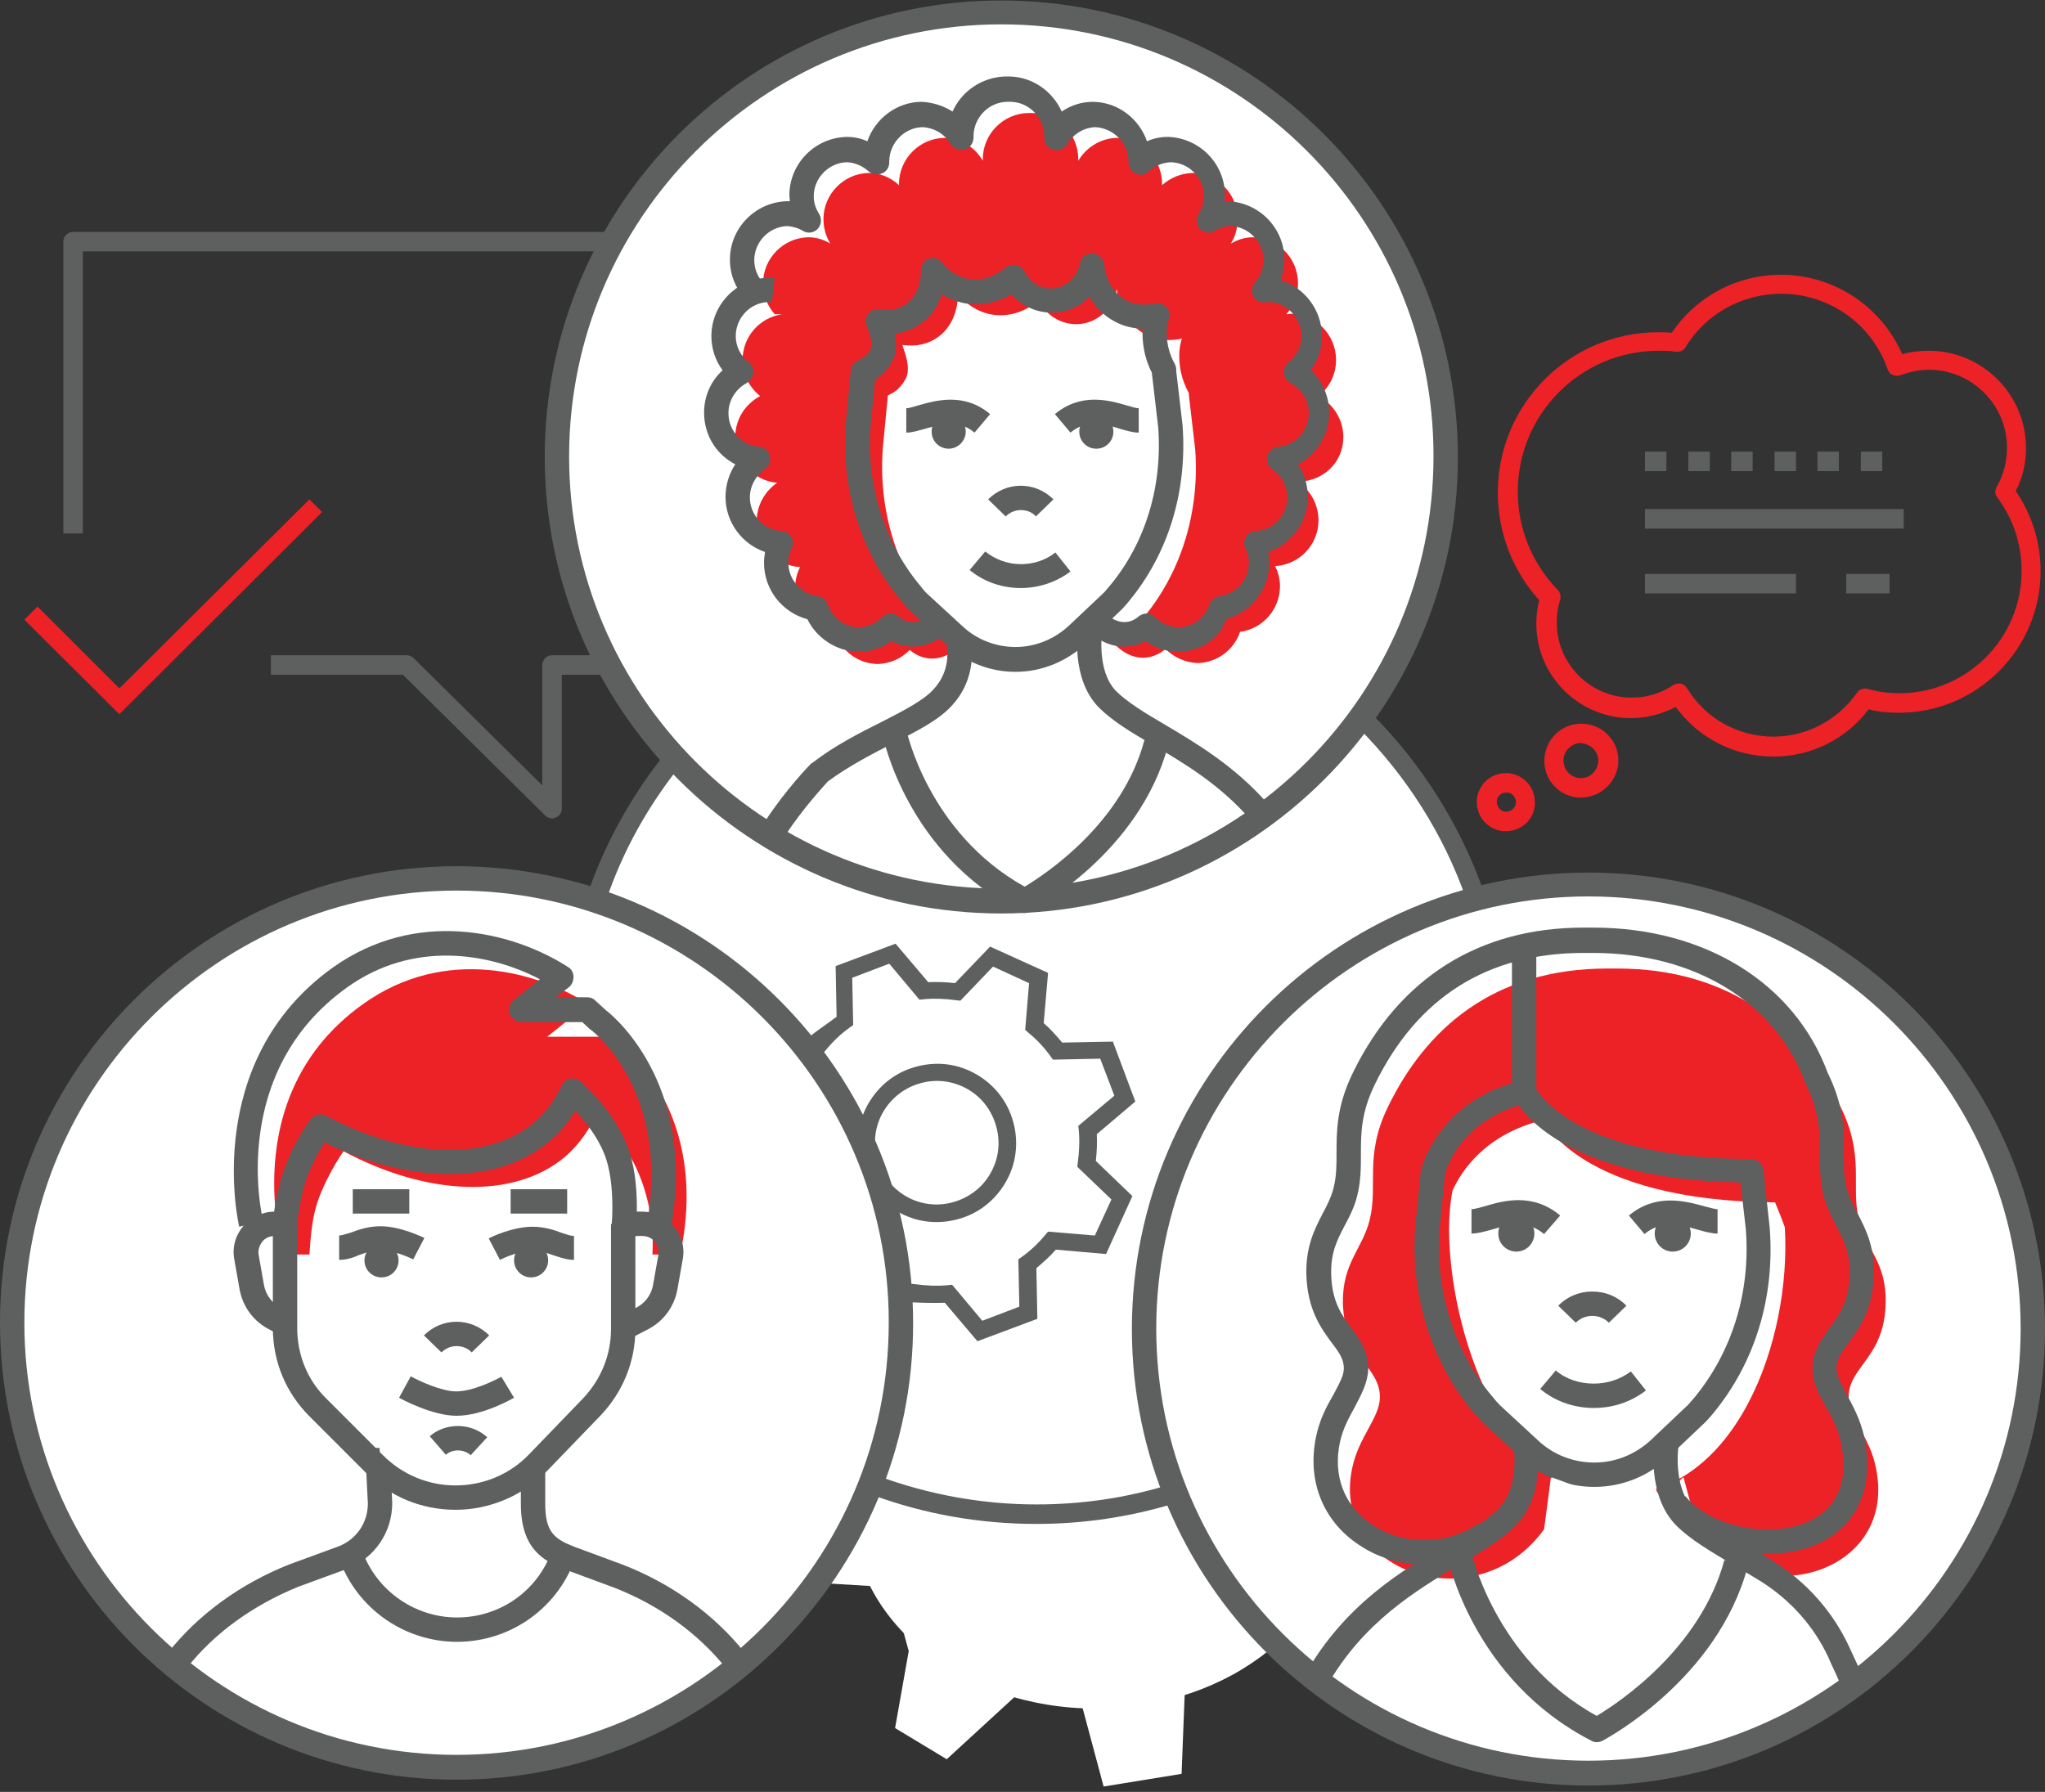 <?xml version="1.0" encoding="utf-8"?>
<!-- Generator: Adobe Illustrator 24.1.2, SVG Export Plug-In . SVG Version: 6.00 Build 0)  -->
<svg version="1.1" id="Layer_1" xmlns="http://www.w3.org/2000/svg" xmlns:xlink="http://www.w3.org/1999/xlink" x="0px" y="0px"
	 viewBox="0 0 419.7 367.8" style="enable-background:new 0 0 419.7 367.8;" xml:space="preserve">
<rect x="0" y="0" width="419.7" height="367.8" fill="#333333" stroke="none"/>
<style type="text/css">
	.st0{fill:#FFFFFF;}
	.st1{fill:#5E5F5F;}
	.st2{fill:#EC2227;}
</style>
<circle class="st0" cx="212.3" cy="217.4" r="95.5"/>
<ellipse class="st0" cx="224.9" cy="310.4" rx="50" ry="40.3"/>
<polygon class="st0" points="166.2,324.8 182.9,325.8 186.5,338.9 183.7,354.7 194.3,361.1 211.5,345.3 222,349.9 226.5,366.7 
	242.5,364.1 243.9,328.1 185.5,295.9 "/>
<circle class="st0" cx="94" cy="270.4" r="90.4"/>
<circle class="st0" cx="326.5" cy="271.6" r="90.4"/>
<circle class="st0" cx="205.2" cy="93.6" r="90.4"/>
<g>
	<path class="st1" d="M124.5,184.5l-3.8-1.3c3.5-10.1,8.7-19.5,15.3-27.9l3.1,2.5C132.8,165.8,127.8,174.8,124.5,184.5z"/>
</g>
<g>
	<path class="st1" d="M300.9,184.5c-4.6-13.2-12.3-25.3-22.2-35.2l2.8-2.8c10.3,10.3,18.3,23,23.1,36.8L300.9,184.5z"/>
</g>
<g>
	<path class="st1" d="M212.7,312.8c-11.6,0-23-2-33.8-6l1.4-3.8c10.4,3.8,21.3,5.8,32.4,5.8c9.2,0,18.3-1.3,27.1-4l1.2,3.8
		C231.8,311.4,222.3,312.8,212.7,312.8z"/>
</g>
<g>
	<path class="st1" d="M113.3,168c-0.5,0-1-0.2-1.4-0.6l-29.2-28.9H55.6v-4h27.9c0.5,0,1,0.2,1.4,0.6l26.4,26.1v-24.7
		c0-1.1,0.9-2,2-2h10.5v4h-8.5V166c0,0.8-0.5,1.5-1.2,1.8C113.9,167.9,113.6,168,113.3,168z"/>
</g>
<g>
	<path class="st1" d="M17,109.5h-4V49.6c0-1.1,0.9-2,2-2h111.4v4H17V109.5z"/>
</g>
<g>
	<path class="st2" d="M309.1,170.6c-0.2,0-0.4,0-0.7,0c-1.6-0.2-3-1-4-2.2s-1.4-2.8-1.3-4.4c0.2-1.6,1-3,2.2-4
		c1.2-1,2.8-1.4,4.4-1.3c1.6,0.2,3,1,4,2.2c1,1.2,1.4,2.8,1.3,4.4C314.7,168.4,312.1,170.6,309.1,170.6z M309.1,162.7
		c-0.4,0-0.9,0.1-1.2,0.4c-0.4,0.3-0.7,0.8-0.7,1.3c-0.1,1.1,0.7,2.1,1.7,2.2c1.1,0.1,2.1-0.7,2.2-1.7c0.1-0.5-0.1-1-0.4-1.5
		c-0.3-0.4-0.8-0.7-1.3-0.7C309.3,162.7,309.2,162.7,309.1,162.7z"/>
</g>
<g>
	<path class="st2" d="M324.5,163.7c-0.3,0-0.6,0-0.8,0c-4.2-0.5-7.2-4.2-6.7-8.4c0.5-4.2,4.2-7.2,8.4-6.7c2,0.2,3.8,1.2,5.1,2.8
		c1.3,1.6,1.8,3.6,1.6,5.6C331.6,160.8,328.3,163.7,324.5,163.7z M324.5,152.5c-1.8,0-3.4,1.4-3.6,3.2c-0.2,2,1.2,3.8,3.2,4
		c1,0.1,1.9-0.2,2.6-0.8c0.7-0.6,1.2-1.5,1.3-2.4c0.1-1-0.2-1.9-0.8-2.6c-0.6-0.7-1.5-1.2-2.4-1.3
		C324.8,152.5,324.7,152.5,324.5,152.5z"/>
</g>
<g>
	<path class="st2" d="M364,155.3c-8.1,0-15.4-3.8-20.1-10.2c-2.8,1.5-6,2.3-9.2,2.3c-10.7,0-19.4-8.7-19.4-19.4
		c0-1.6,0.2-3.2,0.6-4.8c-5.5-6.1-8.5-13.9-8.5-22.1c0-18.2,14.8-32.9,32.9-32.9c0.9,0,1.9,0,2.8,0.1c5.1-7.5,13.4-11.9,22.4-11.9
		c10.9,0,20.6,6.5,24.9,16.3c1.8-0.5,3.6-0.7,5.4-0.7c11.1,0,20,9,20,20c0,3.1-0.7,6.1-2.1,8.8c3.3,4.8,5.1,10.5,5.1,16.4
		c0,16-13,29.1-29.1,29.1c-2.1,0-4.2-0.2-6.2-0.7C378.9,151.7,371.7,155.3,364,155.3z M344.5,140.3c0.1,0,0.3,0,0.4,0
		c0.5,0.1,1,0.4,1.3,0.9c3.8,6.3,10.5,10,17.8,10c6.8,0,13.2-3.4,17.1-9c0.5-0.7,1.3-1,2.2-0.8c2.1,0.6,4.3,0.9,6.5,0.9
		c13.8,0,25.1-11.2,25.1-25.1c0-5.5-1.7-10.7-5-15.1c-0.5-0.6-0.5-1.5-0.1-2.2c1.4-2.4,2.1-5.2,2.1-8c0-8.8-7.2-16-16-16
		c-2,0-3.9,0.4-5.8,1.1c-0.5,0.2-1.1,0.2-1.6,0c-0.5-0.2-0.9-0.6-1.1-1.2c-3.2-9.3-12-15.5-21.8-15.5c-8.1,0-15.5,4.1-19.7,11
		c-0.4,0.7-1.2,1-1.9,0.9c-1.3-0.2-2.4-0.2-3.6-0.2c-16,0-28.9,13-28.9,28.9c0,7.6,2.9,14.7,8.2,20.2c0.5,0.5,0.7,1.3,0.5,2
		c-0.5,1.5-0.7,3.1-0.7,4.7c0,8.5,6.9,15.4,15.4,15.4c3.1,0,6.1-0.9,8.7-2.7C343.7,140.5,344.1,140.3,344.5,140.3z"/>
</g>
<g>
	<rect x="337.6" y="104.5" class="st1" width="53.1" height="4"/>
</g>
<g>
	<rect x="337.6" y="117.8" class="st1" width="31" height="4"/>
</g>
<g>
	<rect x="378.9" y="117.8" class="st1" width="8.9" height="4"/>
</g>
<g>
	<rect x="381.9" y="92.7" class="st1" width="4.4" height="4"/>
</g>
<g>
	<rect x="373" y="92.7" class="st1" width="4.4" height="4"/>
</g>
<g>
	<rect x="364.2" y="92.7" class="st1" width="4.4" height="4"/>
</g>
<g>
	<rect x="355.3" y="92.7" class="st1" width="4.4" height="4"/>
</g>
<g>
	<rect x="346.5" y="92.7" class="st1" width="4.4" height="4"/>
</g>
<g>
	<rect x="337.6" y="92.7" class="st1" width="4.4" height="4"/>
</g>
<g>
	<path class="st2" d="M275.7,89.7c0-3.6-2.1-6.8-5.1-8.4c2.2-1.7,3.6-4.4,3.6-7.4c0-5.2-4.1-9.4-9.3-9.5c-0.3,0-0.6,0.1-0.9,0.1
		c1.5-1.7,2.4-3.9,2.4-6.3c0-5.2-4.1-9.4-9.3-9.5c-1.6,0-3.1,0.5-4.5,1.3c0.9-1.4,1.4-3.1,1.4-5c0-5.2-4.1-9.4-9.3-9.5
		c-2.4,0.1-4.5,1-6.2,2.5c0-0.1,0-0.1,0-0.2c0-5.2-4.1-9.4-9.3-9.5c-3.4,0.1-6.3,2-7.9,4.7c0-0.1,0-0.2,0-0.3c0-5.2-4.1-9.4-9.3-9.5
		c-0.2,0-0.3,0-0.5,0c-0.2,0-0.3,0-0.5,0c-5.1,0.1-9.3,4.3-9.3,9.5c0,0.1,0,0.2,0,0.3c-1.6-2.8-4.5-4.6-7.9-4.7
		c-5.1,0.1-9.3,4.3-9.3,9.5c0,0.1,0,0.1,0,0.2c-1.6-1.5-3.8-2.5-6.2-2.5c-5.1,0.1-9.3,4.3-9.3,9.5c0,1.8,0.5,3.5,1.4,5
		c-1.3-0.8-2.8-1.3-4.5-1.3c-5.1,0.1-9.3,4.3-9.3,9.5c0,2.4,0.9,4.6,2.4,6.3h1.5c-4.6,0.7-8.1,4.6-8.1,9.4c0,3,1.4,5.6,3.6,7.4
		c-3,1.6-5.1,4.7-5.1,8.4c0,4.9,3.8,9,8.6,9.4c-2.5,1.7-4.2,4.6-4.2,7.9c0,5,3.9,9.1,8.9,9.4c-0.6,1.2-1,2.6-1,4.1
		c0,4.8,3.6,8.7,8.2,9.4c1.3,3.7,4.6,6.3,8.7,6.4c2.6-0.1,4.9-1.1,6.6-2.9c0,0,4.6,4.5,10.3-0.8h1.1l-4.6-4.2
		c-0.5-0.5-0.9-1-1.4-1.6c-8.2-9.7-11.9-22.4-10.9-35l1-10.4l0-0.2c1-0.6,2.2-0.9,3.6-3.3c1.4-2.4-0.4-6.2-0.6-7.1
		c0.8,0.1,4,0.6,7-1.4c4.6-3,4.4-8.8,4.4-9.1c0.6,0.8,2.8,3.4,6.6,4.2c5.5,1.1,9.5-2.4,10-2.8c1.7,3.5,5.5,5.4,9.2,4.7
		c3.5-0.7,6.2-3.5,6.8-7.1c0,0.4,0.6,6.5,5.8,9.3c3.3,1.8,6.6,1.1,7.6,0.9c-0.4,0.7-1.6,5.8,1.4,11.2v0.4l1.3,11.2
		c0.9,12.3-2.6,24.7-10.4,34.2c-0.4,0.5-0.9,1-1.3,1.6l-4.6,4.4c5.6,5.2,10.2,0.7,10.2,0.7c1.7,1.7,4,2.8,6.6,2.9
		c4.1-0.1,7.5-2.8,8.7-6.4c4.6-0.6,8.2-4.6,8.2-9.4c0-1.5-0.4-2.9-1-4.1c5-0.3,8.9-4.4,8.9-9.4c0-3.3-1.7-6.2-4.2-7.9
		C271.9,98.7,275.7,94.7,275.7,89.7z"/>
</g>
<g>
	<g>
		<path class="st1" d="M219.7,88.8l-3.2-3.8c5.4-4.5,11.2-2.8,14.7-1.8c1,0.3,2,0.6,2.5,0.6v5c-1.2,0-2.5-0.4-3.9-0.8
			C226.6,87,223,86,219.7,88.8z"/>
	</g>
	<g>
		<path class="st1" d="M228.5,88.6c0,2-1.6,3.5-3.5,3.5c-2,0-3.5-1.6-3.5-3.5c0-2,1.6-3.5,3.5-3.5C226.9,85.1,228.5,86.6,228.5,88.6
			z"/>
	</g>
</g>
<g>
	<g>
		<path class="st1" d="M200,88.8c-3.3-2.8-6.9-1.7-10.1-0.8c-1.5,0.4-2.7,0.8-3.9,0.8v-5c0.5,0,1.5-0.3,2.5-0.6
			c3.5-1,9.4-2.7,14.7,1.8L200,88.8z"/>
	</g>
	<g>
		<path class="st1" d="M191.2,88.6c0,2,1.6,3.5,3.5,3.5s3.5-1.6,3.5-3.5c0-2-1.6-3.5-3.5-3.5S191.2,86.6,191.2,88.6z"/>
	</g>
</g>
<g>
	<path class="st1" d="M212.6,106c-0.8-0.9-1.9-1.3-3.1-1.3c-1.2,0-2.3,0.5-3.1,1.3l-3.6-3.5c1.8-1.8,4.2-2.8,6.7-2.8
		c2.5,0,4.9,1,6.7,2.8L212.6,106z"/>
</g>
<g>
	<path class="st1" d="M209.5,120.7c-3.9,0-7.6-1.3-10.5-3.7l3.2-3.8c2,1.6,4.6,2.6,7.3,2.6c2.6,0,5.1-0.8,7.1-2.4l3.1,3.9
		C216.8,119.5,213.2,120.7,209.5,120.7z"/>
</g>
<g>
	<path class="st1" d="M161.2,171.4l-4.2-2.8c4.3-6.6,9.2-11.6,9.4-11.8c0.1-0.1,0.2-0.2,0.3-0.2c4.5-3.5,9.6-6.1,14.2-8.4
		c4.3-2.2,8.4-4.3,10.5-6.5c4-4.1,2.9-9,2.9-9.1l4.9-1.1c0.1,0.3,1.7,7.7-4.2,13.7c-2.7,2.8-6.9,4.9-11.8,7.4
		c-4.3,2.2-9.1,4.7-13.3,7.8C169.1,161.3,164.9,165.8,161.2,171.4z"/>
</g>
<g>
	<path class="st1" d="M256.6,168.2c-6.3-7.2-13.5-11.5-20-15.3c-4.5-2.6-8.3-4.9-11.1-7.7c-5.8-5.9-4.3-16.1-4.2-16.5l4.9,0.8
		l-2.5-0.4l2.5,0.4c0,0.1-1.2,8.1,2.8,12.3c2.3,2.3,5.9,4.5,10,6.9c6.4,3.8,14.4,8.5,21.2,16.3L256.6,168.2z"/>
</g>
<g>
	<path class="st1" d="M210.3,187.4c-0.4,0-0.8-0.1-1.1-0.3c-23-11.9-27.9-35.4-28.1-36.4l4.9-1l-2.5,0.5l2.5-0.5
		c0,0.2,4.5,21.3,24.3,32.3c4.3-2.6,20.1-13,24.6-30.2l4.8,1.3c-5.9,22-27.4,33.5-28.3,33.9C211.1,187.3,210.7,187.4,210.3,187.4z"
		/>
</g>
<g>
	<path class="st1" d="M241.8,133.8C241.8,133.8,241.8,133.8,241.8,133.8c-2.5-0.1-4.8-0.8-6.7-2.2c-2.8,1.5-7.3,2.1-11.8-2.1
		l3.4-3.7c3.6,3.3,6.2,1.4,6.9,0.8c1-0.9,2.6-0.9,3.5,0.1c1.3,1.3,3,2,4.8,2.1c2.9-0.1,5.4-2,6.3-4.7c0.3-0.9,1.1-1.5,2-1.7
		c3.5-0.5,6.1-3.4,6.1-6.9c0-1-0.2-2-0.7-3c-0.4-0.7-0.3-1.6,0.1-2.3c0.4-0.7,1.2-1.2,2-1.2c3.7-0.2,6.5-3.3,6.5-6.9
		c0-2.3-1.2-4.5-3.1-5.8c-0.9-0.6-1.3-1.7-1-2.7c0.3-1,1.1-1.8,2.2-1.9c3.6-0.3,6.3-3.3,6.3-6.9c0-2.6-1.4-4.9-3.8-6.2
		c-0.7-0.4-1.2-1.1-1.3-2c-0.1-0.8,0.3-1.7,0.9-2.2c1.7-1.3,2.7-3.3,2.7-5.4c0-3.7-3-6.9-6.7-7c-0.1,0-0.2,0-0.3,0
		c-0.1,0-0.3,0-0.4,0.1c-1,0.1-2-0.4-2.5-1.3c-0.5-0.9-0.3-2,0.3-2.8c1.2-1.3,1.8-2.9,1.8-4.6c0-3.7-3-6.9-6.8-7
		c-1.1,0-2.2,0.4-3.2,1c-1,0.6-2.2,0.4-3-0.4c-0.8-0.8-0.9-2.1-0.3-3.1c0.7-1.1,1.1-2.4,1.1-3.6c0-3.7-3-6.9-6.8-7
		c-2.1,0.1-3.6,1-4.5,1.9c-0.7,0.7-1.8,0.9-2.7,0.4c-0.9-0.4-1.5-1.3-1.5-2.3c0-0.1,0-0.2,0-0.3c-0.1-3.7-3.1-6.7-6.8-6.9
		c-2.4,0.1-4.5,1.4-5.8,3.5c-0.6,1-1.8,1.5-2.9,1.1c-1.1-0.3-1.8-1.3-1.8-2.5c0-0.1,0-0.2,0-0.4c-0.1-3.7-3.1-6.8-6.8-6.9
		c-0.1,0-0.2,0-0.3,0c-0.1,0-0.2,0-0.3,0c-0.1,0-0.2,0-0.3,0c-3.7,0.1-6.7,3.2-6.8,6.9c0,0.1,0,0.2,0,0.4c0,1.1-0.7,2.2-1.8,2.5
		c-1.1,0.3-2.3-0.2-2.9-1.1c-1.2-2.1-3.4-3.4-5.8-3.5c-3.7,0.1-6.7,3.2-6.8,6.9c0,0.1,0,0.2,0,0.3c0,1-0.5,1.9-1.5,2.3
		c-0.9,0.4-2,0.2-2.7-0.4c-0.9-0.8-2.4-1.8-4.5-1.9c-3.7,0.1-6.8,3.2-6.8,7c0,1.3,0.4,2.5,1.1,3.6c0.6,1,0.5,2.2-0.3,3.1
		c-0.8,0.8-2,1-3,0.4c-1-0.6-2.1-0.9-3.2-1c-3.7,0.1-6.8,3.2-6.8,7c0,1.7,0.6,3.3,1.8,4.6l-3.7,3.3c-2-2.2-3.1-5-3.1-8
		c0-6.5,5.2-11.8,11.7-12c0,0,0.1,0,0.1,0c0.2,0,0.4,0,0.5,0c0-0.4-0.1-0.8-0.1-1.2c0-6.5,5.2-11.8,11.7-12c0,0,0.1,0,0.1,0
		c1.5,0,2.9,0.3,4.2,0.9c1.6-4.6,5.9-8,11-8.1c0,0,0.1,0,0.1,0c2.3,0.1,4.5,0.8,6.4,2c1.8-4.1,5.9-7,10.7-7.2c0,0,0.1,0,0.1,0
		c0.1,0,0.3,0,0.4,0c0.1,0,0.3,0,0.4,0c0,0,0.1,0,0.1,0c4.7,0.1,8.8,3,10.7,7.2c1.9-1.3,4.1-2,6.4-2c0,0,0.1,0,0.1,0
		c5.1,0.1,9.4,3.5,11,8.1c1.3-0.6,2.8-0.9,4.2-0.9c0,0,0.1,0,0.1,0c6.5,0.2,11.7,5.5,11.7,12c0,0.4,0,0.8-0.1,1.2c0.2,0,0.4,0,0.5,0
		c0,0,0.1,0,0.1,0c6.5,0.2,11.7,5.5,11.7,12c0,1.4-0.3,2.9-0.8,4.2c4.9,1.5,8.5,6.1,8.5,11.5c0,2.6-0.8,5-2.3,7
		c2.4,2.2,3.8,5.4,3.8,8.7c0,4.6-2.6,8.6-6.4,10.6c1.3,1.9,2,4.3,2,6.7c0,5.2-3.4,9.7-8.1,11.3c0.1,0.7,0.2,1.5,0.2,2.2
		c0,5.5-3.8,10.2-8.9,11.6C250.4,131.1,246.4,133.7,241.8,133.8C241.9,133.8,241.9,133.8,241.8,133.8z"/>
</g>
<g>
	<path class="st1" d="M176.2,133.8C176.2,133.8,176.2,133.8,176.2,133.8c-4.5-0.1-8.6-2.8-10.5-6.7c-5.2-1.4-8.9-6.1-8.9-11.6
		c0-0.7,0.1-1.5,0.2-2.2c-4.7-1.6-8.1-6.1-8.1-11.3c0-2.4,0.7-4.7,2-6.7c-3.9-2-6.4-6-6.4-10.6c0-3.4,1.4-6.5,3.8-8.7
		c-1.5-2-2.3-4.5-2.3-7c0-6.5,5.2-11.8,11.7-12c0,0,0.1,0,0.1,0c0.3,0,0.6,0.1,1,0.1l0.2,0l-0.6,5c-0.1,0-0.3,0-0.4-0.1
		c-0.1,0-0.2,0-0.3,0c-3.7,0.1-6.7,3.2-6.7,7c0,2.1,1,4.1,2.7,5.4c0.7,0.5,1,1.3,0.9,2.2c-0.1,0.8-0.6,1.6-1.3,2
		c-2.3,1.2-3.8,3.6-3.8,6.2c0,3.6,2.7,6.6,6.3,6.9c1.1,0.1,1.9,0.8,2.2,1.9c0.3,1-0.2,2.1-1,2.7c-1.9,1.3-3.1,3.5-3.1,5.8
		c0,3.7,2.9,6.7,6.5,6.9c0.8,0.1,1.6,0.5,2,1.2c0.4,0.7,0.5,1.6,0.1,2.3c-0.5,1-0.7,2-0.7,3c0,3.5,2.6,6.4,6.1,6.9
		c0.9,0.1,1.7,0.8,2,1.7c0.9,2.7,3.5,4.6,6.3,4.7c1.8-0.1,3.5-0.8,4.8-2.1c1-1,2.5-1,3.5-0.1c0.7,0.6,3.3,2.5,6.9-0.8l3.4,3.7
		c-4.6,4.2-9.1,3.6-11.8,2.1C181,133,178.7,133.8,176.2,133.8C176.3,133.8,176.3,133.8,176.2,133.8z"/>
</g>
<g>
	<path class="st1" d="M208.4,137.9c-5.3,0-10.3-2-14.2-5.6l-7.5-7c0,0-0.1-0.1-0.1-0.1c-0.5-0.5-1-1.1-1.5-1.7
		c-8.4-9.9-12.6-23.3-11.5-36.8l1-10.6c0.1-0.8,0.5-1.6,1.3-2c0.2-0.1,0.4-0.2,0.6-0.3c0.7-0.4,1.3-0.7,2.2-2.1
		c0.3-0.5,0.4-1.6-0.7-4.5c-0.1-0.2-0.2-0.4-0.2-0.5c-0.3-0.8-0.1-1.7,0.5-2.4c0.6-0.7,1.5-1,2.3-0.8c0.9,0.2,3.2,0.4,5.2-1
		c3.4-2.2,3.2-6.8,3.2-6.9c0-1.1,0.6-2.1,1.6-2.5c1-0.4,2.2,0,2.8,0.8c0.6,0.8,2.3,2.7,5.1,3.3c4.2,0.9,7.4-1.9,7.8-2.2
		c0.6-0.5,1.4-0.8,2.2-0.6c0.8,0.1,1.4,0.7,1.8,1.4c1.2,2.5,3.9,3.8,6.5,3.3c2.4-0.5,4.4-2.5,4.8-5c0.2-1.3,1.3-2.1,2.6-2.1
		c1.3,0.1,2.3,1.1,2.4,2.3c0,0.2,0.4,5.1,4.5,7.3c2.4,1.3,4.9,0.9,5.9,0.7c1-0.2,1.9,0.1,2.5,0.9c0.6,0.7,0.7,1.7,0.3,2.6
		c-0.3,0.8-1,4.8,1.3,8.9c0.2,0.4,0.3,0.8,0.3,1.2v0.3l1.3,11.1c1,13.5-2.9,26.3-11,36.1c-0.5,0.6-0.9,1.1-1.4,1.6
		c0,0-0.1,0.1-0.1,0.1l-7.2,6.9C218.9,135.8,213.8,137.9,208.4,137.9z M190.1,121.7l7.5,6.9c2.9,2.7,6.8,4.2,10.8,4.2
		c4.1,0,8-1.6,11-4.4l7.2-6.8c0.4-0.5,0.8-0.9,1.2-1.4c7.3-8.8,10.8-20.4,9.9-32.5l-1.3-11.1c0,0,0-0.1,0-0.1c-1.7-3.3-2-6.5-1.9-9
		c-1.7-0.1-3.7-0.4-5.7-1.5c-2.5-1.3-4.1-3.2-5.2-5.1c-1.5,1.6-3.5,2.7-5.7,3.1c-3.9,0.7-7.8-0.7-10.3-3.6c-2.2,1.3-5.7,2.6-9.9,1.8
		c-1.7-0.4-3.2-1-4.4-1.8c-0.7,2.2-2.1,4.6-4.7,6.3c-1.7,1.1-3.4,1.6-5,1.8c0.4,1.8,0.5,4-0.6,5.9c-1.2,2-2.5,3-3.4,3.6l-0.9,9.2
		c-1,12.2,2.8,24.3,10.3,33.2C189.3,120.8,189.7,121.3,190.1,121.7z M239.7,65.8C239.7,65.8,239.7,65.9,239.7,65.8
		C239.7,65.9,239.7,65.8,239.7,65.8z"/>
</g>
<path class="st1" d="M205.5,187.5c-51.7,0-93.7-42-93.7-93.7c0-51.7,42-93.7,93.7-93.7s93.7,42,93.7,93.7
	C299.3,145.4,257.2,187.5,205.5,187.5z M205.5,5c-48.9,0-88.7,39.8-88.7,88.7c0,48.9,39.8,88.7,88.7,88.7
	c48.9,0,88.7-39.8,88.7-88.7C294.3,44.8,254.5,5,205.5,5z"/>
<g>
	<g>
		<path class="st1" d="M77.4,300.4c0.1,0.1,0.1,0.1,0.2,0.1l-0.2-3.3V300.4z"/>
		<polygon class="st1" points="78.1,301.7 76.9,300.6 76.9,297.2 77.9,297.2 		"/>
	</g>
</g>
<g>
	<path class="st2" d="M128,214.9c0,0-0.8-0.8-2.2-2.1h-13.5l8.4-6.7c-10.2-6.6-29.3-12.1-46.2,0c-26.5,18.9-16.3,51.4-16.3,51.4h5.3
		c0.3-3.2,0.3-7.6,2.3-12.5c1.5-3.6,3.2-6.5,4.7-8.7c17.2,9.2,35,9.9,45.4,1.2c2.1-1.8,4.5-4.5,6.4-8.6c2.3,2.2,6.4,6.2,8.8,12
		c2.9,7,3,13.3,2.8,16.6l5.7,0C145.8,228.4,128,214.9,128,214.9z"/>
</g>
<g>
	<path class="st1" d="M130.2,274.3l-2.4-4.4l2.4-1.3c0.1,0,0.1-0.1,0.2-0.1c1.9-0.9,3.2-2.6,3.6-4.6l1.1-6.2c0.2-1-0.1-2-0.7-2.8
		c-0.6-0.8-1.6-1.2-2.6-1.2h-3.8v-5h3.8c2.5,0,4.9,1.1,6.5,3c1.6,1.9,2.3,4.4,1.8,6.9l-1.1,6.2c-0.7,3.6-3,6.6-6.3,8.2L130.2,274.3z
		"/>
</g>
<g>
	<path class="st1" d="M57.8,274.3l-2.3-1.3c-3.3-1.6-5.6-4.6-6.3-8.2l-1.1-6.2c-0.5-2.5,0.2-5,1.8-6.9c1.6-1.9,4-3,6.5-3h2.2v5h-2.2
		c-1,0-2,0.4-2.6,1.2c-0.6,0.8-0.9,1.8-0.7,2.8l1.1,6.2c0.4,2,1.7,3.7,3.6,4.6c0.1,0,0.1,0.1,0.2,0.1l2.4,1.3L57.8,274.3z"/>
</g>
<g>
	<path class="st1" d="M93.7,290.6c-4.9,0-11.1-3.3-11.8-3.7l2.4-4.4c1.6,0.9,6.3,3.1,9.3,3.1c3.4,0,7.8-2.2,9.3-3l2.6,4.3
		C105.3,287,99.2,290.6,93.7,290.6z"/>
</g>
<g>
	<rect x="104.8" y="244.1" class="st1" width="11.6" height="5"/>
</g>
<g>
	<rect x="72.4" y="244.1" class="st1" width="11.6" height="5"/>
</g>
<g>
	<path class="st1" d="M96.8,277.6c-0.8-0.9-2-1.3-3.1-1.3c-1.2,0-2.3,0.5-3.1,1.3l-3.6-3.5c1.8-1.8,4.2-2.8,6.7-2.8
		c2.5,0,4.9,1,6.7,2.8L96.8,277.6z"/>
</g>
<g>
	<path class="st1" d="M96.6,298.7c-1.4-1.3-3.7-1.3-5.1-0.1l-3.3-3.8c1.6-1.4,3.7-2.1,5.8-2.1c2.2,0,4.3,0.8,6,2.3L96.6,298.7z"/>
</g>
<g>
	<g>
		<path class="st1" d="M117.7,258.6c-1.4,0-2.7-0.5-4-0.9c-1.4-0.5-2.8-1-4.4-1c-2.5,0-5.7,1.4-6.7,1.9l-2.3-4.4
			c0.5-0.3,4.9-2.4,9-2.4c2.5,0,4.5,0.7,6.1,1.3c0.9,0.3,1.8,0.6,2.4,0.6V258.6z"/>
	</g>
	<g>
		<circle class="st1" cx="109" cy="258.7" r="3.5"/>
	</g>
</g>
<g>
	<g>
		<path class="st1" d="M69.6,258.6v-5c0.5,0,1.4-0.3,2.4-0.6c1.6-0.6,3.6-1.3,6.1-1.3c4.1,0,8.5,2.2,9,2.4l-2.3,4.4
			c-1-0.5-4.2-1.9-6.7-1.9c-1.6,0-3,0.5-4.4,1C72.4,258.2,71,258.6,69.6,258.6z"/>
	</g>
	<g>
		<path class="st1" d="M74.8,258.7c0,2,1.6,3.5,3.5,3.5c2,0,3.5-1.6,3.5-3.5s-1.6-3.5-3.5-3.5C76.4,255.2,74.8,256.8,74.8,258.7z"/>
	</g>
</g>
<g>
	<path class="st1" d="M38.4,342.3l-3.9-3.1c6.2-7.8,14.8-14.1,24.9-18.1l10.1-3.7c3.6-1.4,6-4.8,6-8.8l-0.4-7.9l5-0.2l0.4,7.9
		c0,0,0,0.1,0,0.1c0,6-3.6,11.3-9.2,13.5l-10.1,3.7C51.9,329.5,44,335.2,38.4,342.3z"/>
</g>
<g>
	<path class="st1" d="M149,342.4c-5.8-7.2-13.7-12.9-22.9-16.5l-10-3.7c-4.7-1.8-9.2-4.4-9.2-13.5v-6.6h5v6.6c0,5.8,1.9,7.2,6,8.8
		l10,3.7c10,3.9,18.7,10.2,25,18.1L149,342.4z"/>
</g>
<g>
	<path class="st1" d="M93.8,337c-10.7,0-20.4-6.7-24.1-16.8l4.7-1.7c3,8.1,10.8,13.5,19.4,13.5c9.1,0,17-5.8,19.7-14.4l4.8,1.5
		C114.9,329.8,105,337,93.8,337z"/>
</g>
<g>
	<path class="st1" d="M93.5,309.9c-7,0-13.5-2.7-18.4-7.6l-11.6-11.6c-4.8-4.8-7.5-11.2-7.5-18.1v-21.4h5v21.4
		c0,5.5,2.1,10.7,6,14.5l11.6,11.6c4,4,9.3,6.2,14.9,6.2c5.7,0,11.2-2.3,15.1-6.4l11-11.4c3.7-3.9,5.8-8.9,5.8-14.3v-21.6h5v21.6
		c0,6.7-2.6,13-7.2,17.8l-11,11.4C107.3,307,100.5,309.9,93.5,309.9z"/>
</g>
<g>
	<path class="st1" d="M130.4,253.8l-5-0.6c0-0.1,1.2-10-1.4-16.4c-1.5-3.7-3.9-6.6-5.9-8.8c-1.5,2.4-3.3,4.6-5.4,6.3
		c-10.5,8.9-28.4,8.9-46.1,0.2c-1.3,2-2.4,4.2-3.3,6.4c-1.8,4.5-2.3,10.4-2.3,10.4l-5-0.4c0-0.3,0.6-6.7,2.7-11.9
		c1.3-3.3,3-6.4,5-9.2c0.7-1,2.1-1.4,3.2-0.8c16.5,8.8,33.2,9.4,42.6,1.5c2.4-2,4.3-4.6,5.8-7.7c0.3-0.7,1-1.3,1.8-1.4
		c0.8-0.1,1.6,0.1,2.2,0.7l0.2,0.2c2.5,2.4,6.6,6.5,9.1,12.6C131.8,242.5,130.4,253.4,130.4,253.8z"/>
</g>
<g>
	<path class="st1" d="M137.3,254l-4.9-1c5.9-28.1-10.4-41.1-11.1-41.6c-0.1-0.1-0.2-0.1-0.3-0.2c0,0-0.5-0.5-1.5-1.4H107
		c-1.1,0-2-0.7-2.4-1.7c-0.4-1,0-2.1,0.8-2.8l5.4-4.3c-10.5-5.5-26.1-8-39.6,1.7c-24.3,17.4-17.5,46.7-17.2,47.9l-4.9,1.2
		c-0.1-0.3-7.9-33.8,19.2-53.2c17-12.1,36.6-7.6,48.3-0.1c0.7,0.4,1.1,1.2,1.1,2c0,0.8-0.3,1.6-0.9,2.1l-2.7,2.1h6.4
		c0.6,0,1.2,0.2,1.6,0.6c1.2,1.1,2.1,1.9,2.3,2.1C126.5,209,143.7,223.8,137.3,254z"/>
</g>
<g>
	<path class="st1" d="M93.7,365.3C42,365.3,0,323.2,0,271.5c0-51.7,42-93.7,93.7-93.7s93.7,42,93.7,93.7
		C187.5,323.2,145.4,365.3,93.7,365.3z M93.7,182.8C44.8,182.8,5,222.6,5,271.5c0,48.9,39.8,88.7,88.7,88.7
		c48.9,0,88.7-39.8,88.7-88.7C182.5,222.6,142.7,182.8,93.7,182.8z"/>
</g>
<g>
	<path class="st2" d="M379.4,286.9c-0.1-6.4,7.4-8.1,7.6-19.5c0.2-8.2-4-11-5.5-17c-1.7-7.2,1.3-13-3.8-23.3
		c-7.7-15.8-22.3-28.3-45.8-28.3h-2c-23.5,0-37.3,12.5-45,28.3c-5,10.2-2,16.1-3.8,23.3c-1.5,6-5.6,8.8-5.5,17
		c0.3,11.4,7.7,13.1,7.6,19.5c-0.1,4.2-4.4,8.1-5.7,14.5c-4.5,21.5,25.6,31.6,39.4,12.5l1.4-10.7c3.8,3.5,7.5,4.5,12.6,4.5
		c5.2,0,10.9-0.9,14.6-4.5l3.3,12.2c12.7,15.6,40.7,7.4,36.2-14.1C383.8,295,379.5,291.1,379.4,286.9z M332,306.8
		c-23.9,0-34.6-34.2-34.6-54.5c0-2.6,0.2-5.3,0.7-7.9c1.8-4,6.7-11.6,18.6-14.5c0,0,7.5,16.6,47.6,16.9c1.3,3.1,2,5.1,2,5.1
		C367.7,275.2,356.2,306.8,332,306.8z"/>
</g>
<g>
	<g>
		<path class="st1" d="M337.5,253.3l-3.2-3.8c5.6-4.7,11.8-2.9,15.5-1.9c1.1,0.3,2.2,0.6,2.7,0.6v5c-1.3,0-2.6-0.4-4.1-0.8
			C345,251.4,341.1,250.3,337.5,253.3z"/>
	</g>
	<g>
		<path class="st1" d="M347,253.2c0,2.1-1.7,3.7-3.7,3.7c-2.1,0-3.7-1.7-3.7-3.7c0-2.1,1.7-3.7,3.7-3.7
			C345.3,249.5,347,251.1,347,253.2z"/>
	</g>
</g>
<g>
	<g>
		<path class="st1" d="M316.9,253.3c-3.6-3-7.4-1.9-10.8-0.9c-1.5,0.4-2.8,0.8-4.1,0.8v-5c0.5,0,1.6-0.3,2.7-0.6
			c3.7-1.1,9.8-2.9,15.5,1.9L316.9,253.3z"/>
	</g>
	<g>
		<path class="st1" d="M307.5,253.2c0,2.1,1.7,3.7,3.7,3.7c2.1,0,3.7-1.7,3.7-3.7c0-2.1-1.7-3.7-3.7-3.7
			C309.1,249.5,307.5,251.1,307.5,253.2z"/>
	</g>
</g>
<g>
	<path class="st1" d="M330.2,271.5c-0.9-0.9-2.1-1.4-3.4-1.4c-1.3,0-2.5,0.5-3.4,1.4l-3.6-3.5c1.9-1.9,4.3-2.9,7-2.9
		c2.7,0,5.1,1,7,2.9L330.2,271.5z"/>
</g>
<g>
	<path class="st1" d="M272.2,346.3l-4.4-2.5c8.2-14.5,19.9-21.4,29.2-26.9c4.4-2.6,8.2-4.8,10.6-7.3c4.3-4.4,3.1-12.4,3-12.5
		l4.9-0.8c0.1,0.4,1.7,10.6-4.4,16.8c-2.9,3-7,5.4-11.7,8.1C290.8,326.4,279.7,332.9,272.2,346.3z"/>
</g>
<g>
	<path class="st1" d="M377.5,345.2c-0.7-1.7-1.6-3.4-2.3-5.1c-3-6.4-7.8-11.7-13.8-15.5c-2-1.2-3.9-2.4-5.7-3.4
		c-4.7-2.8-8.8-5.2-11.7-8.1c-6.1-6.2-4.5-16.9-4.4-17.4l4.9,0.8c0,0.1-1.3,8.7,3,13.1c2.4,2.5,6.2,4.7,10.6,7.3
		c1.9,1.1,3.8,2.2,5.8,3.5c6.8,4.3,12.2,10.3,15.6,17.6c0.8,1.7,1.6,3.5,2.4,5.2L377.5,345.2z"/>
</g>
<g>
	<path class="st1" d="M292.2,321.1c-4.7,0-9.3-1.3-13.3-4c-7.4-4.9-10.7-13.2-8.8-22.2c0.7-3.5,2.2-6.3,3.6-8.7
		c1.1-2.1,2.1-3.8,2.1-5.3c0-1.8-0.8-3.1-2.5-5.3c-2.2-3-5-6.8-5.2-14.1c-0.1-5.7,1.7-9.2,3.3-12.3c0.9-1.7,1.8-3.4,2.3-5.4
		c0.6-2.4,0.6-4.7,0.6-7.1c0-4.5,0-9.7,3.4-16.6c9.5-19.4,25.9-29.7,47.3-29.7h2c22.9,0,41.3,11.4,48.1,29.8
		c3.4,6.9,3.4,12,3.3,16.5c0,2.5,0,4.8,0.6,7.1c0.5,2,1.3,3.7,2.3,5.4c1.6,3.1,3.4,6.6,3.3,12.3c-0.2,7.2-2.9,11-5.2,14.1
		c-1.6,2.2-2.5,3.5-2.5,5.3c0,1.5,1,3.3,2.1,5.3c1.3,2.4,2.8,5.2,3.6,8.7c2.1,10-1.2,18-9.1,21.8c-9.9,4.7-24.9,1.7-31.5-6.4
		l3.9-3.2c5.2,6.4,17.6,8.8,25.5,5.1c5.8-2.8,8.1-8.4,6.4-16.2c-0.6-2.8-1.8-5.1-3.1-7.3c-1.4-2.5-2.7-4.9-2.7-7.6
		c-0.1-3.6,1.7-6,3.4-8.4c2-2.7,4.1-5.6,4.2-11.2c0.1-4.4-1.2-6.9-2.7-9.8c-1-1.9-2-3.9-2.7-6.5c-0.7-3-0.7-5.7-0.7-8.3
		c0-4.2,0-8.5-2.9-14.4c0-0.1-0.1-0.2-0.1-0.2c-6-16.5-22.7-26.7-43.5-26.7h-2c-19.7,0-34.1,9.1-42.8,26.9
		c-2.9,5.9-2.9,10.2-2.9,14.4c0,2.6,0,5.4-0.7,8.3c-0.6,2.6-1.7,4.6-2.7,6.5c-1.5,2.9-2.8,5.4-2.7,9.8c0.1,5.6,2.2,8.5,4.2,11.2
		c1.7,2.3,3.5,4.8,3.4,8.4c-0.1,2.7-1.4,5.1-2.7,7.6c-1.2,2.2-2.5,4.5-3.1,7.3c-1.5,7,0.9,13.2,6.7,17c6.4,4.3,15.3,4.2,21.9-0.4
		l2.8,4.1C302.2,319.6,297.2,321.1,292.2,321.1z"/>
</g>
<g>
	<path class="st1" d="M327.2,305.2c-5.6,0-10.9-2.1-14.9-5.8l-8-7.4c0,0-0.1-0.1-0.1-0.1c-0.5-0.6-1-1.2-1.6-1.7
		c-8.8-10.4-13.3-24.6-12.1-38.9l1.1-11c0-0.1,0-0.2,0.1-0.3c0.1-0.5,3.3-13,18.6-17.7v-26.7h5v28c1.5,2.3,10.7,14.3,44.1,14.3
		c1.3,0,2.3,1,2.5,2.2l1.3,11.9c1.1,14.2-3,27.7-11.6,38.1c-0.5,0.6-1,1.2-1.5,1.7c0,0-0.1,0.1-0.1,0.1l-7.7,7.3
		C338.3,303,332.9,305.2,327.2,305.2z M307.8,288.4l7.9,7.3c3.1,2.9,7.2,4.5,11.5,4.5c4.4,0,8.5-1.7,11.7-4.7l7.6-7.2
		c0.4-0.5,0.9-1,1.3-1.5c7.7-9.4,11.5-21.6,10.5-34.5l-1.1-9.6c-31.2-0.5-42.3-11.3-45.5-15.8c-11.8,3.6-14.7,12.6-15.1,13.9
		l-1.1,10.8c-1.1,13,2.9,25.8,10.9,35.2C306.9,287.4,307.3,287.9,307.8,288.4z"/>
</g>
<g>
	<path class="st1" d="M327.7,357.6c-0.4,0-0.8-0.1-1.1-0.3c-24.3-12.5-29.5-37.3-29.7-38.4l4.9-1c0,0.2,4.8,22.7,25.9,34.3
		c4.5-2.7,21.3-13.8,26.2-32l4.8,1.3c-6.2,23.2-28.9,35.3-29.8,35.8C328.5,357.5,328.1,357.6,327.7,357.6z"/>
</g>
<g>
	<path class="st1" d="M327.1,289c-4.1,0-8-1.4-11-3.9l3.2-3.8c2.1,1.8,4.9,2.7,7.8,2.7c2.8,0,5.5-0.9,7.6-2.5l3.1,3.9
		C334.7,287.8,331,289,327.1,289z"/>
</g>
<path class="st1" d="M326,366.5c-51.7,0-93.7-42-93.7-93.7s42-93.7,93.7-93.7c51.7,0,93.7,42,93.7,93.7S377.7,366.5,326,366.5z
	 M326,184c-48.9,0-88.7,39.8-88.7,88.7c0,48.9,39.8,88.7,88.7,88.7c48.9,0,88.7-39.8,88.7-88.7C414.7,223.8,374.9,184,326,184z"/>
<g>
	<g>
		<polygon class="st2" points="24.5,146.6 5,127.2 7.7,124.5 24.5,141.3 63.5,102.5 66.1,105.1 		"/>
	</g>
</g>
<g id="gear-5-icon_33_">
	<path class="st1" d="M164.7,214.1c1.2-1.4,5.6-4.3,7-5.4l-0.2-10.4l12.3-4.6l6.7,7.9c1.8-0.1,3.7,0,5.5,0.2l7.2-7.5l11.9,5.4
		l-0.9,10.3c1.4,1.2,2.6,2.6,3.8,4l10.4-0.2l4.6,12.3l-7.9,6.7c0.1,1.8,0,3.7-0.2,5.5l7.5,7.2l-5.4,11.9l-10.3-0.9
		c-1.2,1.4-2.6,2.6-4,3.8l0.2,10.4l-12.3,4.6l-6.7-7.9c-1.8,0.1-6.5,0-8.4-0.2l1.5-3.7l0.9,0.1c2.2,0.3,4.4,0.4,6.6,0.2l0.9-0.1
		l6.2,7.4l7.6-2.9l-0.2-9.7l0.7-0.5c1.8-1.3,3.4-2.8,4.8-4.5l0.6-0.7l9.6,0.8l3.4-7.4l-7-6.7l0.1-0.9c0.3-2.2,0.4-4.4,0.2-6.6
		l-0.1-0.9l7.4-6.2l-2.9-7.6l-9.7,0.2l-0.5-0.7c-1.3-1.8-2.8-3.4-4.5-4.8l-0.7-0.6l0.8-9.6l-7.4-3.4l-6.7,7l-0.9-0.1
		c-2.2-0.3-4.4-0.4-6.6-0.2l-0.9,0.1l-6.2-7.4l-7.6,2.9l0.2,9.7l-0.7,0.5c-1.8,1.3-3.4,2.8-4.8,4.5l-0.6,0.7L164.7,214.1z
		 M176.8,239.6c-1.3-3.9-1-8,0.7-11.7c1.8-3.9,5-7,9.1-8.5s8.5-1.4,12.4,0.4c3.9,1.8,7,5,8.5,9.1c1.5,4,1.4,8.5-0.4,12.4
		c-1.8,3.9-5,7-9.1,8.5c-4.1,1.5-8.5,1.4-12.4-0.4c-3.9-1.8-7-5-8.5-9.1C176.9,240.1,176.8,239.9,176.8,239.6z M204.3,230.7
		c-0.1-0.2-0.1-0.4-0.2-0.6c-1.2-3.2-3.5-5.7-6.6-7.1c-3.1-1.4-6.5-1.5-9.7-0.3c-3.2,1.2-5.7,3.6-7.1,6.6c-1.4,3.1-1.5,6.5-0.3,9.7
		c1.2,3.2,3.6,5.7,6.6,7.1c3.1,1.4,6.5,1.5,9.7,0.3c3.2-1.2,5.7-3.5,7.1-6.6C205.1,237,205.3,233.8,204.3,230.7z"/>
</g>
<polygon class="st0" points="318.4,303.2 318.9,303.4 324.1,305.3 334.8,305.5 338.8,302.5 344.4,319 326.4,314.9 "/>
</svg>
